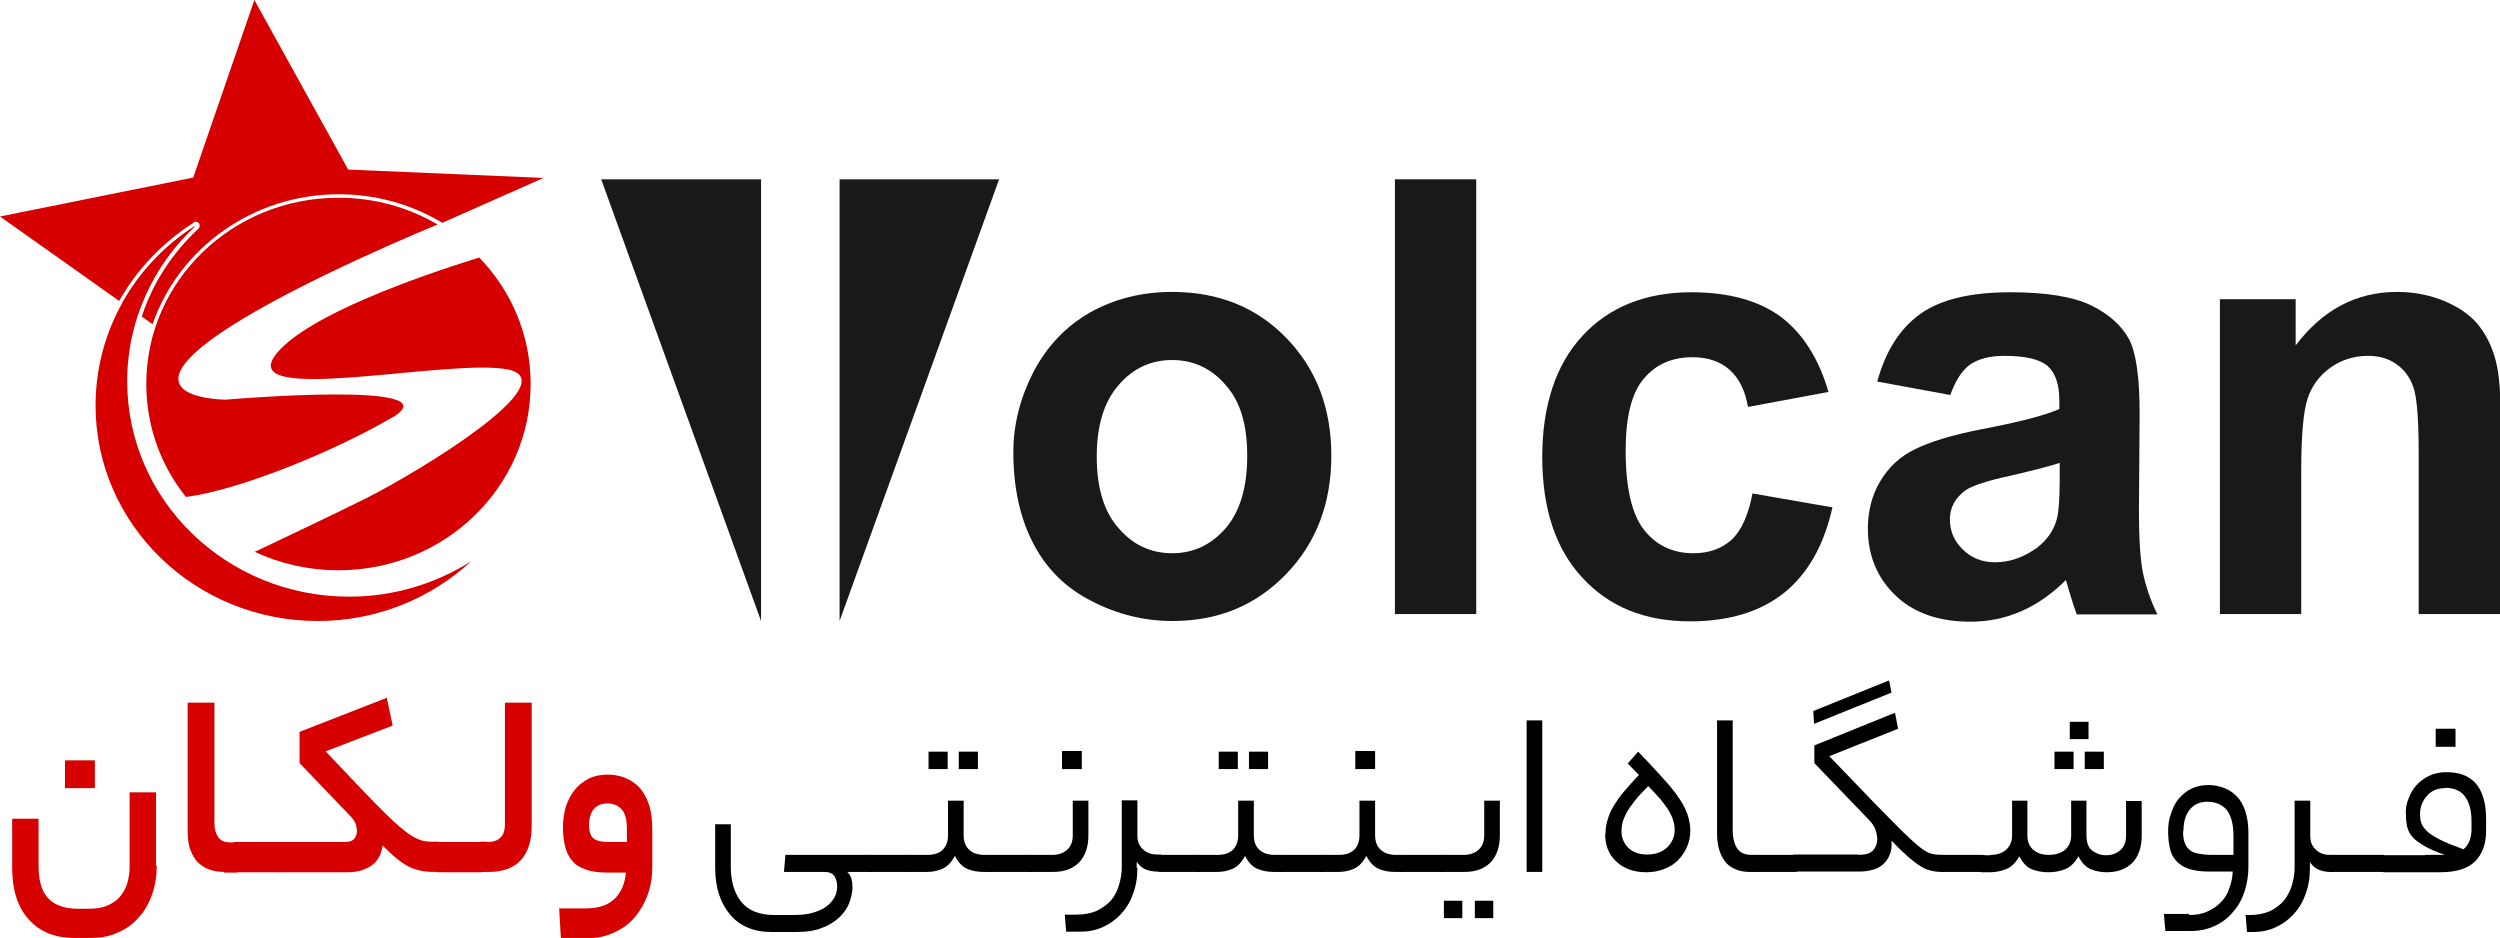 <?xml version="1.0" encoding="UTF-8"?>
<svg id="Layer_2" data-name="Layer 2" xmlns="http://www.w3.org/2000/svg" viewBox="0 0 71.94 26.99">
  <defs>
    <style>
      .cls-1, .cls-2 {
        fill: #d60000;
      }

      .cls-1, .cls-3 {
        fill-rule: evenodd;
      }

      .cls-3, .cls-4 {
        fill: #1b1918;
      }
    </style>
  </defs>
  <g id="Layer_1-2" data-name="Layer 1">
    <path class="cls-1" d="m11.28,12.02c1.85-1.09-4.78-.52-4.78-.52,0,0-2.59,0-.64-1.56,1.62-1.3,5.48-2.96,6.73-3.48-.83-.49-1.81-.77-2.85-.77-3.06,0-5.53,2.4-5.53,5.36,0,1.22.42,2.35,1.14,3.25,1.51-.19,4.25-1.3,5.94-2.29Z"/>
    <path class="cls-1" d="m13.79,7.41c-1.77.55-4.93,1.66-5.83,2.76-1.27,1.56,5.08.1,6.69.47,1.61.38-2.59,2.93-4.1,3.69-1.02.51-2.42,1.17-3.22,1.55.73.34,1.55.53,2.41.53,3.06,0,5.53-2.4,5.53-5.36,0-1.41-.56-2.69-1.48-3.64Z"/>
    <path class="cls-1" d="m10.05,17.17c-3.53,0-6.39-2.77-6.39-6.2,0-1.76.76-3.35,1.97-4.48-1.74,1.11-2.88,3.01-2.88,5.18,0,3.42,2.86,6.2,6.39,6.2,1.72,0,3.27-.66,4.42-1.72-1.01.64-2.22,1.02-3.51,1.02Z"/>
    <polygon class="cls-3" points="17.3 5.16 21.9 5.16 21.9 17.87 17.3 5.16"/>
    <polygon class="cls-3" points="28.75 5.16 24.16 5.16 24.16 17.87 28.75 5.16"/>
    <path class="cls-3" d="m29.16,13.01c0-.8.2-1.57.58-2.31.39-.74.93-1.31,1.63-1.71.7-.39,1.49-.59,2.36-.59,1.34,0,2.44.45,3.29,1.33.86.89,1.29,2.01,1.29,3.38s-.43,2.51-1.3,3.41c-.87.9-1.95,1.35-3.27,1.35-.81,0-1.59-.19-2.32-.57-.74-.37-1.3-.92-1.68-1.65-.38-.72-.58-1.6-.58-2.65Zm2.4.13c0,.9.21,1.59.63,2.06.41.48.93.72,1.54.72s1.12-.24,1.54-.72c.41-.48.62-1.17.62-2.08s-.2-1.57-.62-2.04c-.41-.48-.93-.72-1.54-.72s-1.13.24-1.54.72c-.42.48-.63,1.16-.63,2.06Z"/>
    <rect class="cls-4" x="40.14" y="5.16" width="2.34" height="12.51"/>
    <path class="cls-3" d="m52.61,11.28l-2.31.43c-.08-.47-.26-.83-.53-1.07-.27-.24-.63-.36-1.07-.36-.58,0-1.05.2-1.4.62-.35.41-.52,1.1-.52,2.07,0,1.08.18,1.83.53,2.28.35.44.82.67,1.42.67.45,0,.81-.13,1.1-.39.28-.26.48-.71.6-1.33l2.3.4c-.24,1.08-.7,1.9-1.38,2.45-.68.55-1.59.83-2.72.83-1.3,0-2.33-.42-3.1-1.26-.77-.83-1.15-1.99-1.15-3.47s.39-2.66,1.16-3.49c.77-.83,1.82-1.25,3.13-1.25,1.08,0,1.94.24,2.58.71.63.48,1.09,1.2,1.37,2.17Z"/>
    <path class="cls-3" d="m56.14,11.37l-2.12-.39c.24-.88.65-1.52,1.23-1.94.58-.42,1.45-.63,2.6-.63,1.04,0,1.82.13,2.33.38.51.25.87.58,1.08.96.21.39.31,1.11.31,2.15l-.02,2.8c0,.8.04,1.38.11,1.76.08.38.21.79.42,1.22h-2.32c-.06-.16-.14-.4-.23-.71-.04-.14-.07-.24-.08-.28-.4.4-.83.7-1.29.9s-.94.3-1.46.3c-.91,0-1.63-.25-2.16-.76-.52-.5-.79-1.14-.79-1.92,0-.51.12-.97.36-1.37.24-.4.57-.71,1.01-.92.43-.21,1.05-.4,1.86-.56,1.1-.21,1.85-.4,2.28-.59v-.24c0-.46-.11-.79-.33-.99-.22-.2-.64-.3-1.26-.3-.42,0-.74.09-.98.25-.23.17-.42.46-.57.88Zm3.13,1.95c-.3.1-.78.22-1.42.37-.65.14-1.08.28-1.28.41-.3.22-.46.5-.46.84s.12.63.37.87c.24.24.55.37.93.37.42,0,.82-.14,1.21-.42.28-.22.47-.48.56-.8.06-.2.09-.6.09-1.17v-.48Z"/>
    <path class="cls-3" d="m71.94,17.67h-2.34v-4.62c0-.98-.05-1.61-.15-1.9-.1-.29-.26-.51-.49-.67-.22-.16-.5-.24-.81-.24-.4,0-.77.11-1.09.34-.32.23-.54.53-.66.9-.12.37-.18,1.07-.18,2.08v4.11h-2.34v-9.06h2.18v1.33c.77-1.02,1.74-1.54,2.92-1.54.51,0,.99.1,1.42.29.43.19.75.43.97.73.22.3.37.63.46,1.01.09.37.13.91.13,1.61v5.63Z"/>
    <path class="cls-1" d="m5.57,6.4s.04-.02.06-.02c.03,0,.07.02.09.04.04.04.03.11,0,.15-.77.72-1.33,1.58-1.64,2.54l.31.22c.75-2.17,2.87-3.74,5.36-3.74,1.03,0,2.03.27,2.91.78l.07.04,2.91-1.29-5.62-.24L7.32,0l-1.76,5.11L0,6.23l3.43,2.43c.5-.89,1.23-1.67,2.14-2.25Z"/>
    <path class="cls-1" d="m3.52,8.72l.45.32c.33-.98.91-1.85,1.66-2.55-.88.56-1.61,1.33-2.11,2.23Z"/>
    <g>
      <path class="cls-2" d="m4.51,24.9c0,.3-.04.57-.13.83-.09.25-.21.48-.38.66-.16.19-.36.34-.6.44-.23.11-.5.16-.78.16h-.48c-.57,0-1-.18-1.32-.54s-.47-.86-.47-1.48v-1.41h.76v1.38c0,.18.02.35.06.5.04.15.1.27.19.38.09.1.2.19.35.24.14.06.32.09.53.09h.33c.21,0,.39-.03.54-.1s.27-.15.36-.27c.09-.11.16-.24.2-.39.04-.15.06-.31.06-.48v-2.11h.76v2.11Zm-1.78-2.22h-.86v-.8h.86v.8Z"/>
      <path class="cls-2" d="m6.45,25.09c-.14,0-.28-.02-.4-.06-.13-.04-.24-.11-.34-.2-.1-.09-.17-.22-.23-.37-.06-.15-.08-.35-.08-.58v-3.66h.77v3.47c0,.17.04.3.11.4.07.1.18.15.33.15h.17c.11,0,.17.14.17.42,0,.3-.06.45-.17.45h-.33Z"/>
      <path class="cls-2" d="m8.03,24.23c.07,0,.11.04.13.11.02.07.03.17.03.31,0,.15-.01.26-.03.34-.02.07-.07.11-.13.11h-1.25c-.07,0-.11-.04-.13-.11-.02-.07-.03-.17-.03-.31,0-.15.01-.26.03-.34.02-.07.07-.11.13-.11h1.25Z"/>
      <path class="cls-2" d="m9.91,24.23c.14,0,.23-.03.28-.09.05-.06.08-.13.08-.21,0-.08-.01-.16-.04-.23-.03-.08-.09-.16-.18-.25l-1.43-1.49v-.9l2.51-.98.17.8-1.93.74,1.11,1.17c.23.24.42.43.59.6s.31.3.43.4c.12.1.23.19.33.25.09.06.18.1.26.13.08.03.16.04.24.05.08,0,.17,0,.27,0,.07,0,.11.04.13.11.02.07.03.17.03.31,0,.15-.01.26-.03.34-.02.07-.07.11-.13.11-.15,0-.29,0-.41-.02s-.24-.05-.36-.1c-.12-.05-.24-.13-.37-.23-.13-.1-.28-.24-.45-.41-.04.27-.15.47-.34.59-.19.12-.41.18-.67.18h-1.97c-.07,0-.11-.04-.13-.11-.02-.07-.03-.17-.03-.31,0-.15.01-.26.03-.34.02-.07.07-.11.13-.11h1.88Z"/>
      <path class="cls-2" d="m13.85,24.23c.07,0,.11.04.13.11.02.07.03.17.03.31,0,.15-.01.26-.03.34-.02.07-.07.11-.13.11h-1.25c-.07,0-.11-.04-.13-.11-.02-.07-.03-.17-.03-.31,0-.15.01-.26.03-.34.02-.07.07-.11.13-.11h1.25Z"/>
      <path class="cls-2" d="m14.02,24.23c.34,0,.51-.17.51-.51v-3.5h.77v3.55c0,.44-.11.76-.32.99-.21.22-.51.33-.9.33h-.24c-.07,0-.11-.04-.13-.11-.02-.07-.03-.17-.03-.31,0-.15.01-.26.03-.34.02-.07.07-.11.13-.11h.17Z"/>
      <path class="cls-2" d="m16.87,26.14c.19,0,.36-.03.5-.08.14-.05.25-.13.34-.22.09-.09.16-.21.21-.33.05-.13.08-.26.09-.4h-.52c-.26,0-.48-.03-.64-.09-.17-.06-.3-.14-.39-.26-.1-.11-.16-.25-.2-.41-.04-.16-.06-.35-.06-.55s.03-.4.08-.58c.06-.18.14-.34.25-.48.11-.14.24-.24.4-.33.16-.08.35-.12.56-.12.17,0,.33.03.49.09.15.06.29.15.41.27.12.13.21.29.28.49.07.2.1.44.1.73v1.1c0,.27-.04.52-.13.77-.09.25-.21.46-.37.65-.16.19-.35.33-.59.44-.23.11-.49.17-.78.17h-.76l-.05-.86h.77Zm.08-2.4c0,.18.04.31.12.38.08.07.23.11.47.11h.5v-.37c0-.27-.05-.46-.15-.57-.1-.11-.24-.17-.41-.17-.17,0-.29.05-.39.16-.09.1-.14.26-.14.46Z"/>
      <path d="m22.82,26.33c.23,0,.43-.02.59-.07.16-.05.29-.11.39-.19s.17-.17.22-.26c.05-.1.07-.2.07-.3,0-.12-.03-.22-.08-.3-.06-.08-.15-.12-.29-.12h-1.16l.04-.49h2.45c.1,0,.15.08.15.24,0,.17-.05.25-.15.25h-.67c.06.05.09.12.12.19.02.08.03.16.03.26,0,.13-.03.26-.08.41s-.14.29-.27.42c-.13.13-.29.24-.5.32-.21.09-.47.13-.78.13h-.69c-.52,0-.92-.17-1.2-.5s-.43-.78-.43-1.35v-1.25h.45v1.23c0,.41.1.75.3,1,.2.25.52.38.95.38h.55Z"/>
      <path d="m26.17,24.6c.1,0,.15.08.15.24,0,.17-.05.25-.15.25h-1.14c-.1,0-.15-.08-.15-.24,0-.17.05-.25.15-.25h1.14Z"/>
      <path d="m26.69,24.6c.19,0,.34-.05.44-.15.1-.1.15-.24.15-.41v-1h.45v1c0,.1.02.19.05.26.03.07.08.13.13.17s.12.08.19.1.14.03.21.03h.2c.1,0,.15.08.15.24,0,.17-.05.25-.15.25h-.22c-.17,0-.32-.03-.46-.09-.14-.06-.26-.19-.35-.37-.1.18-.22.31-.36.37s-.28.09-.44.09h-.52c-.1,0-.15-.08-.15-.24,0-.17.05-.25.15-.25h.52Zm.58-2.47h-.55v-.5h.55v.5Zm.87,0h-.55v-.5h.55v.5Z"/>
      <path d="m29.66,24.6c.1,0,.15.08.15.24,0,.17-.05.25-.15.25h-1.14c-.1,0-.15-.08-.15-.24,0-.17.05-.25.15-.25h1.14Z"/>
      <path d="m30.28,24.6c.18,0,.32-.05.43-.15.11-.1.16-.24.16-.41v-1h.45v1c0,.33-.09.59-.27.78-.18.18-.43.27-.74.27h-.65c-.1,0-.15-.08-.15-.24,0-.17.05-.25.15-.25h.62Zm.85-2.47h-.57v-.52h.57v.52Z"/>
      <path d="m32.73,24.97c0,.28-.04.53-.13.76-.08.23-.2.42-.35.58-.15.16-.32.28-.52.37-.2.09-.41.13-.64.13h-.41l-.04-.49h.33c.23,0,.43-.04.59-.11.16-.08.3-.18.41-.3.11-.13.18-.27.23-.44s.08-.33.08-.51v-1.93h.45v1.02c0,.16.05.29.16.39.1.1.24.15.41.15h.07c.1,0,.15.08.15.24,0,.17-.05.25-.15.25h-.08c-.11,0-.22-.02-.32-.06-.1-.04-.19-.12-.26-.22v.17Z"/>
      <path d="m34.52,24.6c.1,0,.15.08.15.24,0,.17-.05.25-.15.25h-1.14c-.1,0-.15-.08-.15-.24,0-.17.05-.25.15-.25h1.14Z"/>
      <path d="m35.04,24.6c.19,0,.34-.05.44-.15.1-.1.15-.24.15-.41v-1h.45v1c0,.1.02.19.05.26.03.07.08.13.13.17s.12.08.19.1.14.03.21.03h.2c.1,0,.15.08.15.24,0,.17-.05.25-.15.25h-.22c-.17,0-.32-.03-.46-.09-.14-.06-.26-.19-.35-.37-.1.18-.22.31-.36.37s-.28.09-.44.09h-.52c-.1,0-.15-.08-.15-.24,0-.17.05-.25.15-.25h.52Zm.58-2.47h-.55v-.5h.55v.5Zm.87,0h-.55v-.5h.55v.5Z"/>
      <path d="m38.01,24.6c.1,0,.15.08.15.24,0,.17-.05.25-.15.25h-1.14c-.1,0-.15-.08-.15-.24,0-.17.05-.25.15-.25h1.14Z"/>
      <path d="m38.53,24.6c.19,0,.34-.05.44-.15.1-.1.15-.24.15-.41v-1h.45v1c0,.1.02.19.05.26.03.07.08.13.13.17s.12.08.19.1.14.03.21.03h.2c.1,0,.15.08.15.24,0,.17-.05.25-.15.25h-.22c-.17,0-.32-.03-.46-.09-.14-.06-.26-.19-.35-.37-.1.18-.22.31-.36.37s-.28.09-.44.09h-.52c-.1,0-.15-.08-.15-.24,0-.17.05-.25.15-.25h.52Zm1.04-2.47h-.57v-.52h.57v.52Z"/>
      <path d="m41.5,24.6c.1,0,.15.08.15.24,0,.17-.05.25-.15.25h-1.14c-.1,0-.15-.08-.15-.24,0-.17.05-.25.15-.25h1.14Z"/>
      <path d="m42.12,24.6c.18,0,.32-.05.43-.15.11-.1.16-.24.16-.41v-1h.45v1c0,.33-.09.59-.27.78-.18.18-.43.27-.74.27h-.65c-.1,0-.15-.08-.15-.24,0-.17.05-.25.15-.25h.62Zm-.04,1.82h-.53v-.5h.53v.5Zm.89,0h-.53v-.5h.53v.5Z"/>
      <path d="m43.93,20.73h.45v4.36h-.45v-4.36Z"/>
      <path d="m46.2,23.99c0-.14.02-.28.06-.4.04-.13.09-.26.17-.39.08-.13.17-.27.3-.42s.27-.31.43-.48l-.32-.33.3-.34c.28.29.52.55.71.76.19.21.35.4.46.57.12.17.2.33.25.48.05.15.08.3.08.46,0,.17-.03.33-.1.48-.06.14-.15.27-.26.38s-.24.19-.4.25-.32.09-.5.09c-.36,0-.65-.1-.87-.31-.22-.2-.32-.47-.32-.79Zm1.99-.1c0-.09-.01-.18-.04-.27-.02-.09-.07-.18-.12-.28-.06-.1-.14-.2-.23-.32-.1-.11-.22-.25-.37-.4-.17.17-.3.31-.4.44-.1.13-.18.24-.23.34s-.09.19-.11.27c-.02.08-.03.17-.03.24,0,.19.06.35.19.48.13.13.31.2.55.2s.43-.07.58-.21c.14-.14.21-.31.21-.5Z"/>
      <path d="m50.33,25.09c-.12,0-.24-.02-.35-.06-.11-.04-.21-.1-.29-.18-.08-.09-.15-.2-.2-.34-.05-.14-.08-.31-.08-.52v-3.26h.45v3.17c0,.2.04.37.12.5.08.13.22.2.41.2h.12c.1,0,.15.08.15.24,0,.17-.05.25-.15.25h-.19Z"/>
      <path d="m51.65,24.6c.1,0,.15.08.15.24,0,.17-.05.25-.15.25h-1.14c-.1,0-.15-.08-.15-.24,0-.17.05-.25.15-.25h1.14Z"/>
      <path d="m53.47,24.6c.21,0,.35-.04.43-.13.08-.09.12-.2.12-.32,0-.08-.02-.18-.05-.27-.03-.1-.11-.21-.23-.33l-1.53-1.59v-.51l2.32-.94.09.46-1.98.79,1.29,1.34c.35.36.63.64.83.84.21.2.37.35.5.45.13.1.24.16.33.18s.19.03.31.03c.1,0,.15.08.15.24,0,.17-.05.25-.15.25-.13,0-.25-.01-.35-.04-.1-.02-.21-.07-.31-.14-.11-.07-.22-.16-.35-.27-.13-.12-.28-.26-.46-.45.01.16,0,.29-.05.4-.04.11-.11.21-.19.28-.08.07-.18.13-.3.16-.12.03-.24.05-.38.05h-1.86c-.1,0-.15-.08-.15-.24,0-.17.05-.25.15-.25h1.82Zm-1.29-4.14l2.18-.88.07.35-2.23.9-.02-.38Z"/>
      <path d="m57.04,24.6c.1,0,.15.08.15.24,0,.17-.05.25-.15.25h-1.14c-.1,0-.15-.08-.15-.24,0-.17.05-.25.15-.25h1.14Z"/>
      <path d="m57.28,24.6c.19,0,.34-.05.45-.15.11-.1.17-.24.17-.41v-1h.44v1c0,.1.02.19.05.26.04.07.08.13.14.17s.12.08.19.1c.07.02.14.03.22.03.21,0,.37-.05.49-.15.11-.1.17-.24.17-.41v-1h.44v1c0,.21.06.36.17.44.11.08.24.13.39.13.17,0,.31-.05.42-.15.11-.1.16-.24.16-.41v-1h.45v1c0,.33-.09.59-.27.78-.18.18-.43.27-.74.27-.16,0-.32-.03-.46-.09s-.26-.19-.35-.37c-.1.18-.23.31-.38.37-.15.06-.31.09-.48.09-.18,0-.35-.03-.49-.09s-.26-.19-.35-.37c-.1.18-.23.31-.38.37s-.31.09-.47.09h-.22c-.1,0-.15-.08-.15-.24,0-.17.05-.25.15-.25h.24Zm2.39-2.47h-.55v-.5h.55v.5Zm.43-.86h-.54v-.5h.54v.5Zm.44.86h-.55v-.5h.55v.5Z"/>
      <path d="m62.99,26.33c.2,0,.38-.03.53-.1.15-.07.28-.15.39-.27.11-.11.19-.24.24-.4.06-.15.09-.31.1-.48h-.69c-.24,0-.43-.03-.58-.08s-.27-.13-.36-.23c-.09-.1-.15-.22-.18-.36-.03-.14-.05-.3-.05-.48s.02-.35.08-.51c.05-.16.12-.31.22-.43.1-.12.22-.22.36-.29.14-.07.31-.11.5-.11.15,0,.3.03.44.08.14.05.26.13.37.24.11.11.19.25.25.43.06.18.09.39.09.64v.97c0,.25-.04.48-.11.7s-.18.42-.33.59c-.14.17-.32.31-.52.4-.21.1-.44.15-.7.15h-.73l-.04-.49h.73Zm-.17-2.41c0,.12.01.22.04.31s.07.16.13.21c.06.06.14.1.25.12s.24.04.4.04h.63v-.54c0-.35-.07-.6-.2-.76-.13-.15-.32-.23-.55-.23-.22,0-.39.08-.51.23-.12.15-.18.36-.18.62Z"/>
      <path d="m66.48,24.06c0,.16.05.29.16.39.1.1.24.15.41.15h.07c.1,0,.15.08.15.24,0,.17-.05.25-.15.25h-.07c-.11,0-.22-.02-.32-.06-.1-.04-.19-.12-.26-.22v.17c0,.28-.04.53-.13.76-.08.23-.2.42-.35.58-.15.16-.32.28-.52.37-.2.09-.41.13-.64.13h-.17l-.04-.49h.12c.22,0,.41-.04.58-.11.16-.08.29-.18.4-.3.1-.13.18-.27.23-.44s.08-.33.08-.51v-1.93h.45v1.02Z"/>
      <path d="m68.6,24.6v.49h-1.48c-.2,0-.26-.15-.26-.26,0-.09.06-.23.26-.23h1.48Z"/>
      <path d="m69.77,24.6c.12,0,.22,0,.3,0,.08,0,.18,0,.28,0-.26-.09-.46-.18-.61-.27s-.27-.18-.34-.27c-.08-.1-.12-.2-.14-.31-.02-.11-.03-.24-.03-.37s.02-.27.08-.4c.05-.14.12-.26.22-.38.1-.11.22-.2.36-.27s.31-.11.5-.11c.17,0,.33.02.47.07s.27.13.37.24c.1.11.18.25.23.43.06.18.08.39.08.65v.31c0,.37-.11.66-.32.87-.21.21-.55.31-1.01.31h-1.6c-.1,0-.15-.08-.15-.24,0-.17.05-.25.15-.25h1.17Zm.58-1.92c-.11,0-.21.02-.3.06-.09.04-.16.1-.22.17-.06.07-.11.15-.14.23s-.05.17-.05.26c0,.09,0,.18.03.26.02.08.07.16.15.24s.2.16.37.25.4.18.7.29c.07-.06.13-.14.17-.24.04-.1.06-.21.06-.34v-.23c0-.3-.06-.53-.18-.7-.12-.17-.31-.26-.59-.26Zm.31-1.19h-.57v-.52h.57v.52Z"/>
    </g>
  </g>
</svg>